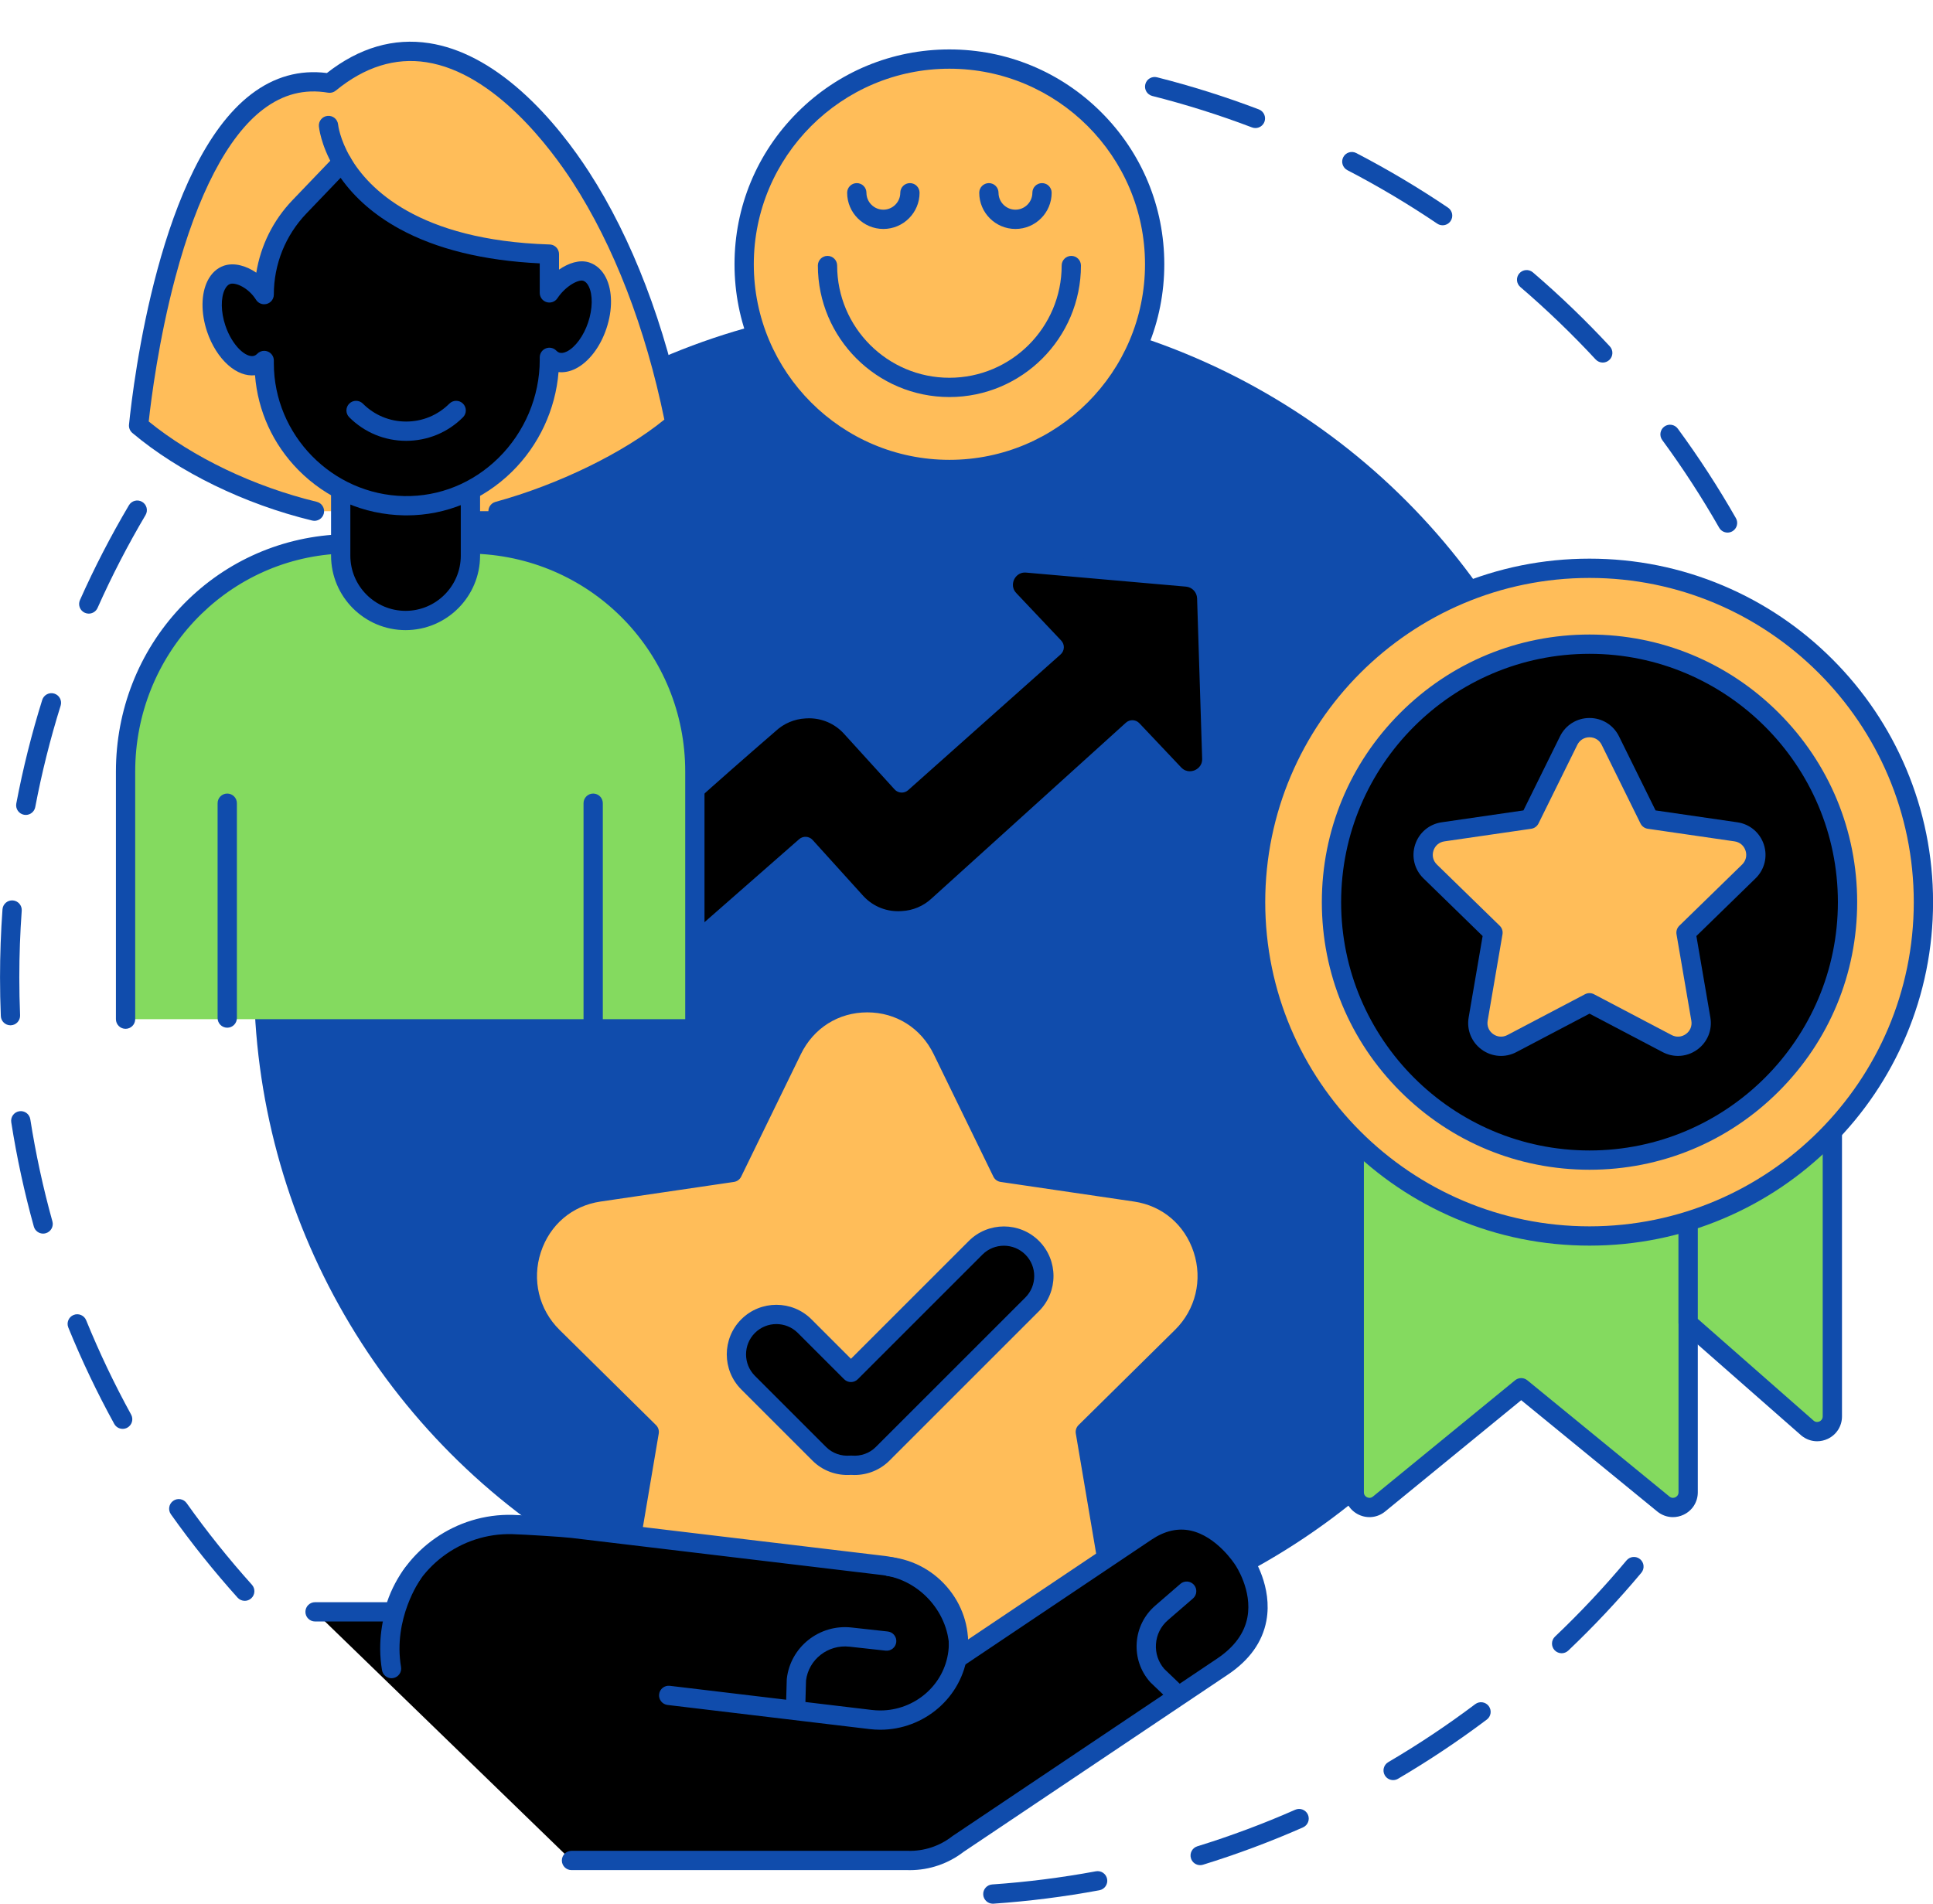 <?xml version="1.0" encoding="UTF-8" standalone="no"?><svg xmlns="http://www.w3.org/2000/svg" xmlns:xlink="http://www.w3.org/1999/xlink" fill="#000000" height="2097.7" preserveAspectRatio="xMidYMid meet" version="1" viewBox="935.2 928.2 2129.5 2097.7" width="2129.5" zoomAndPan="magnify"><g><g><g id="change1_15"><path d="M1204.835,2692.128c-2.909,0-5.808-1.189-7.905-3.524c-26.127-29.089-50.837-59.987-73.446-91.836 c-3.396-4.784-2.27-11.414,2.513-14.81c4.782-3.395,11.413-2.271,14.809,2.512c22.141,31.19,46.341,61.45,71.928,89.938 c3.92,4.364,3.559,11.079-0.805,15C1209.901,2691.231,1207.363,2692.128,1204.835,2692.128z M1070.351,2502.64 c-3.75,0-7.385-1.99-9.318-5.509c-18.832-34.278-35.849-69.993-50.58-106.153c-2.213-5.432,0.397-11.63,5.83-13.843 c5.431-2.214,11.63,0.397,13.843,5.83c14.422,35.405,31.085,70.374,49.525,103.938c2.824,5.141,0.946,11.599-4.196,14.423 C1073.834,2502.217,1072.08,2502.64,1070.351,2502.64z M982.699,2287.486c-4.652,0-8.922-3.08-10.229-7.781 c-10.448-37.607-18.815-76.266-24.867-114.902c-0.908-5.796,3.055-11.229,8.849-12.138c5.799-0.907,11.23,3.055,12.138,8.85 c5.925,37.831,14.117,75.682,24.348,112.502c1.57,5.651-1.739,11.506-7.391,13.077 C984.598,2287.361,983.641,2287.486,982.699,2287.486z M946.706,2057.96c-5.666,0-10.371-4.475-10.605-10.188 c-0.576-14.091-0.868-28.402-0.868-42.535c0-24.989,0.912-50.24,2.711-75.047c0.424-5.85,5.51-10.251,11.362-9.826 c5.851,0.424,10.25,5.511,9.826,11.362c-1.762,24.299-2.656,49.032-2.656,73.511c0,13.845,0.286,27.864,0.85,41.667 c0.24,5.86-4.317,10.807-10.178,11.047C947,2057.957,946.852,2057.96,946.706,2057.96z M963.61,1826.155 c-0.657,0-1.321-0.061-1.99-0.188c-5.764-1.093-9.55-6.65-8.457-12.414c7.284-38.428,16.893-76.821,28.557-114.109 c1.752-5.597,7.708-8.717,13.308-6.966c5.598,1.751,8.717,7.709,6.966,13.307c-11.421,36.509-20.827,74.098-27.961,111.724 C973.067,1822.604,968.612,1826.155,963.61,1826.155z M1032.977,1604.35c-1.444,0-2.91-0.296-4.316-0.922 c-5.359-2.386-7.768-8.665-5.381-14.023c15.89-35.676,34.05-70.834,53.973-104.497c2.988-5.049,9.503-6.718,14.55-3.731 c5.048,2.988,6.719,9.502,3.731,14.55c-19.509,32.963-37.29,67.388-52.85,102.321 C1040.923,1602.001,1037.043,1604.35,1032.977,1604.35z" fill="#104cac"/></g><g id="change1_16"><path d="M2028.962,3025.854c-5.533,0-10.199-4.288-10.585-9.892c-0.404-5.852,4.014-10.922,9.865-11.326 c38.256-2.638,76.692-7.514,114.238-14.492c5.765-1.065,11.311,2.735,12.384,8.502c1.071,5.768-2.734,11.312-8.502,12.384 c-38.344,7.125-77.593,12.105-116.658,14.798C2029.456,3025.845,2029.208,3025.854,2028.962,3025.854z M2257.377,2983.378 c-4.537,0-8.737-2.929-10.146-7.49c-1.731-5.605,1.41-11.552,7.015-13.282c36.537-11.281,72.821-24.832,107.844-40.276 c5.366-2.367,11.637,0.066,14.004,5.432c2.366,5.368-0.065,11.638-5.432,14.004c-35.771,15.773-72.83,29.615-110.148,41.137 C2259.471,2983.225,2258.415,2983.378,2257.377,2983.378z M2469.969,2889.655c-3.646,0-7.193-1.877-9.171-5.248 c-2.969-5.06-1.274-11.567,3.784-14.537c32.974-19.35,65.207-40.846,95.802-63.887c4.687-3.53,11.345-2.591,14.874,2.094 c3.529,4.686,2.592,11.345-2.094,14.874c-31.243,23.529-64.157,45.479-97.83,65.239 C2473.646,2889.184,2471.795,2889.655,2469.969,2889.655z M2655.582,2749.875c-2.809,0-5.614-1.108-7.701-3.305 c-4.042-4.253-3.869-10.975,0.383-15.016c27.747-26.368,54.266-54.621,78.818-83.976c3.764-4.5,10.461-5.096,14.962-1.333 c4.5,3.764,5.096,10.462,1.333,14.962c-25.07,29.973-52.146,58.822-80.479,85.745 C2660.842,2748.906,2658.209,2749.875,2655.582,2749.875z" fill="#104cac"/></g><g id="change1_17"><path d="M2838.369,1515.044c-3.691,0-7.277-1.926-9.236-5.362c-18.944-33.216-40.039-65.715-62.703-96.592 c-3.471-4.729-2.45-11.376,2.278-14.847c4.729-3.471,11.377-2.45,14.848,2.278c23.143,31.531,44.686,64.718,64.031,98.639 c2.906,5.095,1.131,11.582-3.965,14.488C2841.961,1514.594,2840.153,1515.044,2838.369,1515.044z M2700.882,1327.7 c-2.853,0-5.699-1.143-7.792-3.4c-26.026-28.071-53.951-54.935-82.998-79.845c-4.453-3.819-4.967-10.524-1.149-14.976 c3.82-4.454,10.524-4.967,14.976-1.149c29.659,25.435,58.173,52.865,84.748,81.528c3.988,4.301,3.734,11.022-0.568,15.01 C2706.057,1326.763,2703.465,1327.7,2700.882,1327.7z M2524.456,1176.429c-2.047,0-4.114-0.59-5.938-1.823 c-31.739-21.449-65.036-41.265-98.97-58.898c-5.205-2.704-7.232-9.117-4.528-14.323c2.705-5.206,9.118-7.231,14.323-4.527 c34.653,18.007,68.659,38.243,101.07,60.148c4.861,3.284,6.137,9.887,2.853,14.748 C2531.212,1174.791,2527.864,1176.429,2524.456,1176.429z M2318.233,1069.294c-1.256,0-2.532-0.224-3.774-0.697 c-35.776-13.612-72.729-25.27-109.833-34.651c-5.686-1.437-9.131-7.214-7.693-12.901c1.438-5.687,7.211-9.135,12.901-7.694 c37.897,9.582,75.64,21.49,112.179,35.392c5.483,2.085,8.236,8.222,6.151,13.704 C2326.548,1066.685,2322.514,1069.294,2318.233,1069.294z" fill="#104cac"/></g><g id="change2_1"><circle cx="1958.28" cy="2005.237" fill="#104cac" r="743.338"/></g></g><g><g><g><g id="change3_3"><path d="M2794.973,2273.388v299.131c0,14.106-16.391,21.873-27.309,12.942l-156.62-128.143 l-156.62,128.143c-10.917,8.933-27.31,1.165-27.31-12.942v-389.217L2794.973,2273.388z" fill="#84da5f"/></g><g id="change1_27"><path d="M2778.193,2599.9c-6.159,0-12.235-2.113-17.254-6.219l-149.894-122.641l-149.895,122.641 c-8.258,6.756-19.379,8.116-29.023,3.547c-9.643-4.57-15.634-14.038-15.634-24.708v-389.217c0-3.262,1.499-6.343,4.065-8.355 c2.565-2.014,5.915-2.735,9.083-1.96l367.858,90.086c4.753,1.164,8.095,5.424,8.095,10.317v299.131 c0,10.671-5.991,20.139-15.634,24.708C2786.179,2599.02,2782.168,2599.9,2778.193,2599.9z M2611.044,2446.695 c2.384,0,4.77,0.8,6.726,2.401l156.62,128.144c2.695,2.206,5.427,1.288,6.475,0.791c1.049-0.497,3.488-2.029,3.488-5.512 v-290.797l-346.615-84.884v375.681c0,3.483,2.439,5.015,3.488,5.512c1.048,0.497,3.778,1.415,6.475-0.791l156.62-128.144 C2606.274,2447.495,2608.66,2446.695,2611.044,2446.695z" fill="#104cac"/></g></g><g><g id="change3_5"><path d="M2953.82,2174.73v314.184c0,14.106-16.392,21.873-27.309,12.942l-131.539-115.569v-184.145 L2953.82,2174.73z" fill="#84da5f"/></g><g id="change1_10"><path d="M2937.041,2516.297c-6.159,0-12.235-2.113-17.254-6.219c-0.097-0.08-0.191-0.16-0.285-0.242 l-131.538-115.57c-2.295-2.016-3.612-4.924-3.612-7.979v-184.144c0-5.169,3.722-9.587,8.815-10.467l158.848-27.412 c3.089-0.535,6.253,0.324,8.649,2.342c2.396,2.018,3.779,4.991,3.779,8.124v314.184c0,10.671-5.991,20.139-15.634,24.708 C2945.026,2515.416,2941.015,2516.297,2937.041,2516.297z M2933.35,2493.727c2.66,2.089,5.327,1.19,6.36,0.7 c1.049-0.497,3.488-2.029,3.488-5.512v-301.573l-137.604,23.747v170.391L2933.35,2493.727z" fill="#104cac"/></g></g></g><g><g id="change4_5"><circle cx="2686.287" cy="1922.251" fill="#ffbd59" r="367.858"/></g><g id="change1_8"><path d="M2686.287,2300.73c-51.09,0-100.657-10.008-147.324-29.746 c-45.07-19.064-85.545-46.351-120.301-81.106c-34.756-34.756-62.044-75.231-81.106-120.301 c-19.739-46.668-29.748-96.235-29.748-147.324s10.009-100.656,29.748-147.324c19.064-45.071,46.351-85.545,81.106-120.3 c34.756-34.755,75.231-62.044,120.301-81.108c46.668-19.739,96.234-29.746,147.324-29.746c51.09,0,100.657,10.008,147.324,29.746 c45.07,19.064,85.545,46.352,120.301,81.108c34.756,34.756,62.044,75.23,81.106,120.3 c19.739,46.667,29.748,96.235,29.748,147.324s-10.009,100.657-29.748,147.324c-19.064,45.07-46.351,85.545-81.106,120.301 c-34.756,34.756-75.231,62.044-120.301,81.106C2786.945,2290.721,2737.377,2300.73,2686.287,2300.73z M2686.287,1565.015 c-196.98,0-357.236,160.256-357.236,357.236s160.256,357.236,357.236,357.236c196.981,0,357.236-160.256,357.236-357.236 S2883.268,1565.015,2686.287,1565.015z" fill="#104cac"/></g></g><g><g id="change5_5"><circle cx="2686.287" cy="1922.251" fill="#000000" r="284.254"/></g><g id="change1_13"><path d="M2686.287,2217.126c-78.764,0-152.813-30.672-208.508-86.367 c-55.695-55.694-86.368-129.744-86.368-208.509s30.672-152.814,86.368-208.508c55.694-55.694,129.744-86.367,208.508-86.367 c78.764,0,152.814,30.672,208.508,86.367c55.695,55.694,86.368,129.744,86.368,208.508s-30.672,152.814-86.368,208.509 C2839.102,2186.454,2765.052,2217.126,2686.287,2217.126z M2686.287,1648.619c-150.881,0-273.632,122.751-273.632,273.632 c0,150.881,122.75,273.633,273.632,273.633c150.881,0,273.632-122.751,273.632-273.633 C2959.92,1771.37,2837.17,1648.619,2686.287,1648.619z" fill="#104cac"/></g></g><g><g id="change4_1"><path d="M2709.235,1744.226l42.768,86.658l95.633,13.896c20.989,3.05,29.369,28.843,14.182,43.647 l-69.2,67.454l16.336,95.246c3.585,20.904-18.356,36.845-37.129,26.976l-85.537-44.97l-85.536,44.97 c-18.773,9.869-40.713-6.072-37.128-26.976l16.336-95.246l-69.2-67.454c-15.188-14.804-6.807-40.597,14.182-43.647l95.633-13.896 l42.768-86.658C2672.728,1725.207,2699.848,1725.207,2709.235,1744.226z" fill="#ffbd59"/></g><g id="change1_3"><path d="M2783.767,2091.702c-5.755,0-11.539-1.388-16.885-4.198l-80.594-42.37l-80.593,42.37 c-12.291,6.463-26.901,5.406-38.135-2.755c-11.233-8.161-16.753-21.732-14.405-35.416l15.393-89.743l-65.201-63.556 c-9.943-9.691-13.455-23.914-9.164-37.119c4.291-13.205,15.492-22.648,29.232-24.645l90.107-13.094l40.296-81.651 c6.145-12.45,18.586-20.184,32.471-20.184s26.327,7.734,32.471,20.184l40.297,81.651l90.107,13.094 c13.74,1.997,24.941,11.44,29.231,24.644s0.779,27.428-9.164,37.119l-65.2,63.556l15.392,89.743 c2.348,13.684-3.172,27.254-14.405,35.415C2798.67,2089.358,2791.242,2091.701,2783.767,2091.702z M2686.287,1740.583 c-5.827,0-10.844,3.12-13.422,8.344l-42.767,86.658c-1.548,3.134-4.539,5.307-7.997,5.81l-95.633,13.896 c-5.766,0.838-10.283,4.646-12.083,10.187c-1.8,5.541-0.385,11.277,3.787,15.343l69.2,67.454 c2.504,2.441,3.646,5.956,3.055,9.402l-16.336,95.246c-0.985,5.742,1.241,11.215,5.954,14.639 c4.715,3.425,10.607,3.85,15.763,1.139l85.536-44.969c3.094-1.627,6.791-1.626,9.886,0l85.537,44.97 c5.156,2.712,11.048,2.285,15.761-1.139c4.714-3.425,6.939-8.897,5.954-14.639l-16.335-95.246 c-0.591-3.446,0.551-6.962,3.054-9.401l69.199-67.454c4.174-4.067,5.589-9.802,3.788-15.344 c-1.799-5.541-6.316-9.348-12.083-10.187l-95.633-13.896c-3.459-0.503-6.449-2.676-7.997-5.81l-42.768-86.658 C2697.132,1743.703,2692.114,1740.583,2686.287,1740.583z" fill="#104cac"/></g></g></g><g><g><g id="change4_2"><path d="M1807.9,2085.168l-65.72,134.872l-146.957,21.621c-75.687,11.146-105.903,105.335-51.137,159.395 l106.339,104.976l-25.105,148.231c-12.933,76.34,66.191,134.554,133.88,98.514l131.429,51.01h140.178 c67.685,36.04,138.078-73.184,125.145-149.523l-25.105-148.23l106.339-104.976c54.765-54.059,24.538-148.248-51.14-159.395 l-146.942-21.622l-65.735-134.871C1939.539,2015.725,1841.745,2015.725,1807.9,2085.168z" fill="#ffbd59"/></g><g id="change1_14"><path d="M2058.2,2821.474c-10.177,0.001-20.252-2.346-29.94-7.066h-137.632 c-1.314,0-2.618-0.244-3.843-0.72l-127.033-49.303c-16.547,7.848-34.537,11.149-52.327,9.561 c-18.174-1.623-35.764-8.237-50.87-19.128c-32.455-23.4-48.437-62.611-41.709-102.328l24.182-142.781l-102.405-101.093 c-28.39-28.024-38.278-69.098-25.807-107.196c12.317-37.628,44.067-64.552,82.859-70.265l141.411-20.806l63.264-129.831 c0,0,0,0,0-0.001c17.451-35.806,52.815-58.05,92.287-58.05c0.005,0,0.005,0,0.01,0c39.47,0.004,74.825,22.248,92.267,58.052 l63.279,129.83l141.396,20.806c38.792,5.713,70.542,32.639,82.86,70.271c12.471,38.097,2.583,79.17-25.804,107.191 l-102.405,101.093l24.182,142.781c8.992,53.077-18.871,121.624-62.111,152.798 C2089.394,2816.042,2073.681,2821.473,2058.2,2821.474z M1892.617,2793.164h138.19c1.741,0,3.455,0.428,4.992,1.247 c22.472,11.965,42.908,3.151,56.09-6.355c36.691-26.452,61.231-86.91,53.59-132.02l-25.105-148.23 c-0.579-3.416,0.544-6.899,3.01-9.333l106.339-104.976c22.617-22.326,30.487-55.073,20.539-85.465 c-9.944-30.379-34.528-51.262-65.764-55.863l-146.942-21.621c-3.47-0.51-6.465-2.702-8.002-5.855l-65.735-134.871 c-14.066-28.873-41.42-46.111-73.173-46.114c-0.002,0-0.006,0-0.008,0c-31.756,0-59.116,17.24-73.191,46.113l-65.721,134.871 c-1.537,3.154-4.532,5.345-8.002,5.856l-146.956,21.621c-31.235,4.601-55.82,25.481-65.763,55.857 c-9.949,30.392-2.078,63.143,20.542,85.47l106.339,104.977c2.465,2.434,3.588,5.917,3.01,9.333l-25.105,148.231 c-5.366,31.674,7.351,62.922,33.188,81.55c25.574,18.438,57.435,20.613,85.229,5.816c2.728-1.453,5.953-1.646,8.835-0.527 L1892.617,2793.164z M1742.179,2220.038h0.01H1742.179z" fill="#104cac"/></g></g><g><g id="change5_6"><path d="M2072.306,2303.094L2072.306,2303.094c-17.207-17.206-45.087-17.206-62.293,0l-137.353,137.355 l-51.019-51.01c-17.207-17.207-45.085-17.207-62.292,0c-17.198,17.19-17.198,45.077,0,62.284l78.431,78.423 c9.555,9.554,22.397,13.61,34.881,12.542c12.483,1.068,25.325-2.987,34.88-12.542l164.766-164.758 C2089.504,2348.18,2089.504,2320.301,2072.306,2303.094z" fill="#000000"/></g><g id="change1_5"><path d="M1876.55,2553.474c-1.292,0-2.589-0.044-3.891-0.135c-15.89,1.104-31.292-4.585-42.392-15.685 l-78.43-78.423c-21.313-21.324-21.312-56.003,0.001-77.307c21.313-21.314,55.997-21.314,77.312,0.002l43.508,43.501 l129.843-129.844c21.317-21.313,55.998-21.315,77.314,0c0.001,0.001,0.002,0.002,0.003,0.002 c21.302,21.314,21.302,55.995,0,77.31l-164.769,164.76C1904.86,2547.845,1891.039,2553.474,1876.55,2553.474z M1790.495,2387.173 c-8.56,0-17.12,3.258-23.636,9.774c-13.031,13.025-13.03,34.227,0.002,47.265l78.429,78.421 c6.87,6.87,16.515,10.324,26.465,9.469c0.602-0.051,1.209-0.051,1.811,0c9.951,0.851,19.594-2.6,26.464-9.469l164.767-164.758 c13.023-13.031,13.023-34.239-0.002-47.273c-13.033-13.031-34.24-13.03-47.272,0.001l-137.353,137.354 c-4.147,4.147-10.872,4.148-15.02,0l-51.019-51.01C1807.614,2390.432,1799.054,2387.173,1790.495,2387.173z" fill="#104cac"/></g></g><g><g><g id="change5_1"><path d="M1282.271,2704.252h86.339v3.148c14.263-58.264,68.399-101.121,131.25-99.375l0,0 c12.455,0.346,55.553,2.968,65.912,4.207l342.642,40.945c47.04,5.621,84.438,48.564,83.109,95.429l0,0 c-0.269,2.202-0.698,4.346-1.132,6.486l60.411-40.527l147.157-98.721c61.886-41.516,106.91,30.829,106.91,30.829 s48.779,69.826-22.864,117.888l-291.37,195.467c-15.231,11.87-34.544,18.764-55.322,18.187H1564.79L1282.271,2704.252z" fill="#000000"/></g><g id="change1_1"><path d="M1937.675,2988.87c-0.836,0-1.673-0.011-2.509-0.032h-370.377 c-5.866,0-10.621-4.755-10.621-10.622s4.755-10.622,10.621-10.622h370.523c0.099,0,0.197,0.002,0.295,0.005 c17.45,0.48,34.678-5.179,48.498-15.949c0.198-0.154,0.403-0.302,0.612-0.443l291.37-195.466 c18.772-12.593,29.975-27.848,33.301-45.343c5.67-29.828-13.054-57.39-13.243-57.665c-0.097-0.138-0.205-0.303-0.294-0.446 c-0.185-0.295-20.005-31.385-49.217-37.598c-14.047-2.986-28.435,0.369-42.758,9.977l-207.568,139.248 c-3.576,2.4-8.248,2.401-11.826,0.005c-3.579-2.396-5.357-6.716-4.501-10.936c0.348-1.715,0.706-3.484,0.939-5.19 c0.898-41.437-32.087-79.088-73.764-84.068l-342.642-40.946c-9.715-1.161-52.023-3.777-64.948-4.137 c-56.559-1.575-107.306,36.82-120.639,91.284c-1.277,5.22-6.255,8.664-11.588,8.02c-2.462-0.297-4.641-1.421-6.276-3.072h-78.79 c-5.866,0-10.621-4.755-10.621-10.622c0-5.866,4.755-10.622,10.621-10.622h79.284c19.558-58.09,76.056-97.962,138.599-96.223 c12.383,0.344,55.829,2.958,66.878,4.278l342.642,40.946c47.72,5.703,86.35,45.657,91.836,92.211l190.531-127.818 c19.323-12.963,39.228-17.362,59.157-13.083c36.953,7.939,60.298,43.362,62.542,46.889c2.286,3.357,23.563,35.893,16.559,73.314 c-4.378,23.38-18.634,43.31-42.378,59.238l-291.067,195.262C1979.909,2981.741,1959.003,2988.87,1937.675,2988.87z" fill="#104cac"/></g></g><g id="change1_18"><path d="M1904.943,2834.159c-3.888,0-7.811-0.23-11.766-0.703l-222.58-26.598 c-5.825-0.696-9.982-5.981-9.286-11.805c0.696-5.826,5.976-9.983,11.806-9.286l222.58,26.598c3.101,0.37,6.188,0.551,9.236,0.551 c37.746,0.003,70.451-27.678,75.044-65.308c2.357-19.312-3.068-38.519-15.277-54.083c-12.569-16.022-30.665-26.18-50.952-28.605 c-5.825-0.696-9.982-5.982-9.286-11.806c0.696-5.825,5.982-9.985,11.806-9.286c25.932,3.099,49.069,16.092,65.146,36.587 c15.717,20.036,22.696,44.813,19.65,69.768C1995.159,2798.555,1953.257,2834.157,1904.943,2834.159z" fill="#104cac"/></g><g id="change1_19"><path d="M1366.51,2777.406c-5.091,0.001-9.588-3.671-10.461-8.858 c-10.536-62.55,23.66-110.44,25.122-112.449c3.452-4.744,10.093-5.791,14.838-2.341c4.738,3.447,5.789,10.079,2.353,14.821 c-0.438,0.611-30.357,43.049-21.364,96.439c0.974,5.785-2.925,11.264-8.71,12.238 C1367.691,2777.358,1367.096,2777.406,1366.51,2777.406z" fill="#104cac"/></g><g id="change1_20"><path d="M1811.629,2822.505c-0.102,0-0.204-0.002-0.307-0.005c-5.863-0.167-10.482-5.055-10.316-10.918 l0.928-32.71c0.008-0.296,0.029-0.591,0.062-0.886c3.941-35.031,35.896-60.365,71.245-56.468l39.938,4.4 c5.832,0.642,10.037,5.89,9.395,11.721c-0.642,5.831-5.894,10.036-11.72,9.394l-39.939-4.4 c-23.582-2.594-44.919,14.108-47.76,37.311l-0.915,32.242C1822.077,2817.945,1817.355,2822.505,1811.629,2822.505z" fill="#104cac"/></g><g id="change1_21"><path d="M2231.926,2805.999c-2.642,0-5.286-0.979-7.345-2.95l-21.794-20.87 c-0.212-0.203-0.416-0.416-0.609-0.634c-10.544-11.921-15.768-27.249-14.71-43.16c1.061-15.938,8.289-30.469,20.353-40.916 l27.731-24.017c4.436-3.839,11.143-3.358,14.983,1.075c3.84,4.435,3.359,11.143-1.075,14.983l-27.732,24.017 c-7.742,6.705-12.382,16.034-13.063,26.268c-0.669,10.07,2.578,19.771,9.152,27.365l21.457,20.546 c4.236,4.057,4.381,10.781,0.325,15.018C2237.512,2804.901,2234.721,2805.999,2231.926,2805.999z" fill="#104cac"/></g></g></g><g><g><g id="change5_2"><path d="M2242.685,1564.017l-176.04-15.46c-22.025-1.947-34.741,24.384-19.555,40.431l49.492,52.348 l-167.954,149.585c0,0-53.872-59.313-56.28-61.897c-13.415-14.438-32.071-21.089-50.315-19.815 c-14.188,0.736-28.203,6.239-39.421,16.671c-0.986,0.923-87.287,74.884-173.903,155.66 c-24.484,22.823-25.594,61.195-2.534,85.443l3.556,3.744c22.724,23.91,60.46,25.083,84.632,2.608l128.205-112.458 c0,0,53.373,59.088,56.118,62.02c13.464,14.488,32.171,21.141,50.478,19.792c14.226-0.687,28.29-6.203,39.521-16.659 c2.596-2.396,213.989-193.625,213.989-193.625l46.023,48.68c15.187,16.06,42.166,4.817,41.479-17.27l-5.578-176.627 C2264.212,1575.037,2254.803,1565.079,2242.685,1564.017z" fill="#000000"/></g><g id="change1_11"><path d="M1653.415,2000.078c-0.745,0-1.49-0.012-2.237-0.035c-18.76-0.579-36.213-8.391-49.144-21.997 l-3.558-3.747c-13.13-13.804-20.05-31.893-19.477-50.926c0.571-19.01,8.551-36.625,22.469-49.599 c50.422-47.021,111.322-101.561,171.483-153.571c1.379-1.191,2.235-1.931,2.521-2.182c12.555-11.623,28.841-18.504,45.917-19.411 c22.226-1.528,43.632,6.924,58.742,23.187c1.906,2.046,34.535,37.957,49.289,54.199l151.928-135.312l-41.974-44.397 c-9.981-10.547-12.344-25.815-6.016-38.893c6.323-13.072,19.745-20.695,34.225-19.415l176.032,15.459 c17.458,1.53,31.043,15.896,31.601,33.417l5.579,176.63c0.451,14.521-7.922,27.505-21.332,33.085 c-13.404,5.578-28.51,2.364-38.481-8.182l-38.885-41.131c-38.009,34.384-203.551,184.14-206.207,186.583 c-12.542,11.678-28.915,18.595-46.08,19.455c-22.268,1.597-43.729-6.84-58.901-23.164c-2.171-2.32-34.564-38.162-49.202-54.364 l-120.224,105.456C1688.295,1993.431,1671.306,2000.077,1653.415,2000.078z M1826.483,1719.678c-1.233,0-2.469,0.042-3.71,0.13 c-0.063,0.004-0.126,0.008-0.19,0.012c-12.192,0.632-23.818,5.549-32.738,13.842c-0.217,0.202-0.302,0.277-3.003,2.612 c-59.965,51.841-120.656,106.191-170.889,153.037c-9.74,9.079-15.322,21.403-15.722,34.7 c-0.401,13.322,4.444,25.984,13.641,35.654l3.561,3.75c18.624,19.596,49.892,20.56,69.697,2.143 c0.076-0.07,0.152-0.138,0.229-0.206l128.206-112.457c4.363-3.83,10.995-3.444,14.886,0.865 c18.439,20.413,53.869,59.616,55.99,61.881c10.816,11.637,26.103,17.633,41.943,16.458c0.089-0.007,0.179-0.012,0.268-0.016 c12.206-0.589,23.853-5.498,32.795-13.824c2.638-2.435,205.468-185.917,214.101-193.727c4.283-3.874,10.875-3.615,14.843,0.58 l46.023,48.68c5.892,6.231,12.885,3.997,14.886,3.164c2.005-0.834,8.527-4.223,8.26-12.807l-5.579-176.622 c-0.216-6.778-5.47-12.336-12.223-12.928c-0.001,0-0.002,0-0.002,0l-176.041-15.46c-8.558-0.747-12.294,5.554-13.239,7.506 c-0.945,1.953-3.571,8.813,2.327,15.045l49.495,52.352c1.973,2.087,3.017,4.883,2.893,7.752 c-0.123,2.869-1.403,5.566-3.547,7.476l-167.954,149.585c-4.351,3.874-11.01,3.523-14.927-0.79 c-18.617-20.498-54.319-59.791-56.187-61.796C1854.672,1725.607,1840.956,1719.678,1826.483,1719.678z" fill="#104cac"/></g></g><g><g><g id="change4_3"><circle cx="1981.116" cy="1219.397" fill="#ffbd59" r="226.11"/></g><g id="change1_22"><path d="M1981.116,1456.129c-63.233,0-122.682-24.624-167.394-69.337 c-44.712-44.713-69.337-104.161-69.337-167.394c0-63.232,24.624-122.682,69.337-167.395s104.161-69.337,167.394-69.337 c63.233,0,122.682,24.624,167.394,69.337c44.713,44.713,69.338,104.161,69.338,167.395s-24.625,122.682-69.338,167.394 C2103.797,1431.504,2044.35,1456.129,1981.116,1456.129z M1981.116,1003.909c-118.821,0-215.489,96.668-215.489,215.489 s96.668,215.489,215.489,215.489s215.488-96.668,215.488-215.489S2099.937,1003.909,1981.116,1003.909z" fill="#104cac"/></g></g><g id="change1_7"><path d="M1981.116,1365.699c-79.906,0-144.913-65.008-144.913-144.913 c0-5.866,4.755-10.621,10.621-10.621s10.621,4.755,10.621,10.621c0,68.192,55.478,123.67,123.671,123.67 c68.192,0,123.67-55.478,123.67-123.67c0-5.866,4.755-10.621,10.622-10.621s10.622,4.755,10.622,10.621 C2126.03,1300.692,2061.021,1365.699,1981.116,1365.699z" fill="#104cac"/></g><g fill="#104cac" id="change1_12"><path d="M2053.874,1180.486c-21.995,0-39.89-17.895-39.89-39.89c0-5.866,4.755-10.621,10.622-10.621 c5.866,0,10.622,4.755,10.622,10.621c0,10.282,8.365,18.647,18.646,18.647c10.281,0,18.646-8.365,18.646-18.647 c0-5.866,4.755-10.621,10.622-10.621c5.867,0,10.622,4.755,10.622,10.621 C2093.762,1162.592,2075.868,1180.486,2053.874,1180.486z"/><path d="M1908.359,1180.486c-21.994,0-39.889-17.895-39.889-39.89c0-5.866,4.755-10.621,10.621-10.621 s10.621,4.755,10.621,10.621c0,10.282,8.365,18.647,18.646,18.647c10.282,0,18.647-8.365,18.647-18.647 c0-5.866,4.755-10.621,10.621-10.621s10.621,4.755,10.621,10.621C1948.248,1162.592,1930.354,1180.486,1908.359,1180.486z"/></g></g><g><g><g id="change4_4"><path d="M1483.861,1491.467c65.72-18.003,144.63-53.74,194.89-96.839 c-18.739-94.296-51.665-191.002-103.866-271.645c-56.819-87.67-164.834-194.817-276.531-103.13 c-163.228-27.372-205.323,326.59-210.477,377.319c53.071,44.639,124.217,77.431,193.751,94.296L1483.861,1491.467 L1483.861,1491.467z" fill="#ffbd59"/></g><g id="change1_23"><path d="M1483.855,1502.091c-4.667,0-8.945-3.099-10.237-7.818c-1.55-5.657,1.78-11.5,7.437-13.05 c69.25-18.97,141.409-54.235,186.034-90.685c-20.764-101.169-55.671-191.57-101.12-261.784 c-23.172-35.755-85.262-120.201-161.08-131.986c-34.406-5.348-67.982,5.181-99.795,31.295c-2.372,1.947-5.471,2.775-8.495,2.265 c-26.169-4.386-49.624,1.668-71.706,18.514c-38.823,29.619-72.226,93.671-96.597,185.234 c-18.199,68.373-26.49,133.274-29.255,158.542c48.702,39.587,115.799,71.72,185.094,88.526 c5.701,1.383,9.201,7.125,7.818,12.826c-1.383,5.701-7.126,9.202-12.825,7.818c-74.449-18.057-146.649-53.227-198.085-96.49 c-2.689-2.261-4.085-5.707-3.73-9.202c4.806-47.316,33.89-287.24,134.697-364.146c25.291-19.294,53.297-27.115,83.313-23.283 c35.62-27.933,73.557-38.997,112.831-32.892c33.689,5.238,67.821,23.068,101.447,52.995 c32.982,29.355,58.555,64.294,74.2,88.434c47.818,73.873,84.253,169.087,105.371,275.352c0.748,3.763-0.592,7.636-3.504,10.133 c-56.231,48.219-139.666,82.768-198.997,99.021C1485.728,1501.968,1484.784,1502.091,1483.855,1502.091z" fill="#104cac"/></g></g><g id="change1_24"><path d="M1312.081,1117.667c-3.657,0-7.215-1.89-9.188-5.277c-14.482-24.867-16.307-44.191-16.378-45.002 c-0.509-5.844,3.816-10.994,9.66-11.503c5.818-0.506,10.962,3.789,11.498,9.605c0.032,0.312,1.724,15.858,13.577,36.209 c2.952,5.069,1.236,11.571-3.833,14.524C1315.735,1117.201,1313.896,1117.667,1312.081,1117.667z" fill="#104cac"/></g><g><g id="change3_4"><path d="M1073.526,2051.218v-272.853c0-134.17,102.467-243.923,234.921-250.673h2.084h142.918 l6.536,0.062c133.833,5.294,240.713,115.477,240.713,250.612v272.853L1073.526,2051.218L1073.526,2051.218z" fill="#84da5f"/></g><g id="change1_9"><path d="M1700.697,2061.839c-5.866,0-10.621-4.755-10.621-10.621v-272.853 c0-129.411-101.177-234.797-230.356-239.993l-6.325-0.06h-144.674c-125.957,6.553-224.575,111.947-224.575,240.052v272.853 c0,5.866-4.755,10.621-10.621,10.621s-10.621-4.755-10.621-10.621v-272.853c0-67.643,25.094-131.703,70.657-180.378 c45.651-48.768,107.568-77.501,174.344-80.903c0.18-0.01,0.36-0.014,0.541-0.014h145.002c0.033,0,0.067,0,0.1,0l6.536,0.061 c0.107,0.001,0.213,0.003,0.321,0.008c67.601,2.674,130.736,31.035,177.774,79.859c47.165,48.957,73.141,113.367,73.141,181.366 v272.853C1711.318,2057.084,1706.564,2061.839,1700.697,2061.839z" fill="#104cac"/></g></g><g><g id="change3_2"><path d="M1185.548,2049.992v-236.756V2049.992z" fill="#84da5f"/></g><g id="change1_26"><path d="M1185.547,2060.615c-5.866,0-10.621-4.755-10.621-10.621v-236.756 c0-5.866,4.755-10.621,10.621-10.621c5.865,0,10.621,4.756,10.621,10.621v236.756 C1196.169,2055.859,1191.414,2060.615,1185.547,2060.615z" fill="#104cac"/></g></g><g><g id="change3_1"><path d="M1588.672,1813.237v237.98V1813.237z" fill="#84da5f"/></g><g id="change1_6"><path d="M1588.672,2061.839c-5.866,0-10.621-4.755-10.621-10.621v-237.981 c0-5.866,4.755-10.621,10.621-10.621s10.621,4.755,10.621,10.621v237.981 C1599.293,2057.084,1594.539,2061.839,1588.672,2061.839z" fill="#104cac"/></g></g><g><g id="change5_4"><path d="M1453.449,1450.08v90.362c0,39.465-31.995,71.46-71.46,71.46 c-39.466,0-71.452-31.995-71.452-71.46v-89.947L1453.449,1450.08z" fill="#000000"/></g><g id="change1_4"><path d="M1381.989,1622.523c-45.255,0-82.073-36.821-82.073-82.082v-89.947 c0-5.866,4.756-10.621,10.621-10.621c5.865,0,10.621,4.755,10.621,10.621v89.947c0,33.547,27.288,60.839,60.831,60.839 c33.547,0,60.839-27.292,60.839-60.839v-90.362c0-5.866,4.756-10.621,10.621-10.621c5.865,0,10.621,4.756,10.621,10.621v90.362 C1464.07,1585.702,1427.248,1622.523,1381.989,1622.523z" fill="#104cac"/></g></g><g><g id="change5_3"><path d="M1581.13,1227.533c-0.062,0-0.124-0.062-0.186-0.062c-11.591-3.763-30.084,7.824-40.516,23.481 v-42.78l-0.021,0.025c-145.879-4.503-204.904-60.916-228.336-101.152l-46.942,49c-24.955,26.049-38.885,60.729-38.885,96.799 v-0.015c-10.244-16.227-28.649-25.668-40.62-21.904c-0.062,0-0.124,0.062-0.186,0.062 c-15.795,5.246-21.224,31.838-12.032,59.294c9.255,27.396,29.495,45.289,45.351,39.984c2.839-0.988,5.389-2.655,7.487-4.876 v0.016v2.961c0,85.743,68.713,155.455,154.072,157.063c88.046,1.662,160.112-72.541,160.112-160.604v-2.874 c2.094,2.21,4.616,3.872,7.445,4.856c15.857,5.308,36.218-12.586,45.35-40.044 C1602.417,1259.37,1596.987,1232.777,1581.13,1227.533z" fill="#000000"/></g><g id="change1_2"><path d="M1383.234,1496.08c-1.04,0-2.077-0.01-3.119-0.03c-44.117-0.831-85.463-18.644-116.422-50.157 c-27.873-28.372-44.486-64.979-47.554-104.229c-9.736,1.091-20.028-2.75-29.561-11.162 c-9.919-8.753-18.171-21.828-23.235-36.819c-6.911-20.643-6.707-41.602,0.536-56.093c4.132-8.266,10.352-14.005,17.999-16.61 c0.312-0.116,0.628-0.218,0.946-0.304c10.542-3.137,23.451,0.198,34.725,8.007c4.822-29.935,18.576-57.717,39.909-79.984 l46.942-49c2.307-2.409,5.616-3.596,8.923-3.199c3.311,0.393,6.246,2.32,7.925,5.202 c19.714,33.853,74.369,91.287,219.024,95.867c1.28-0.027,2.563,0.192,3.806,0.648c4.181,1.535,6.971,5.504,6.971,9.957v17.126 c10.58-7.312,22.552-11.17,32.765-8.057c0.292,0.081,0.583,0.175,0.869,0.282c7.677,2.607,13.92,8.357,18.063,16.64 c7.245,14.483,7.449,35.411,0.546,55.982c-6.817,20.498-19.54,37.071-34.025,44.309c-6.29,3.143-12.67,4.406-18.753,3.743 c-3.285,41.187-21.616,80.638-51.422,109.886C1467.481,1479.107,1426.443,1496.078,1383.234,1496.08z M1226.246,1314.768 c1.318,0,2.648,0.245,3.922,0.752c4.043,1.608,6.698,5.519,6.698,9.869v2.977c0,79.257,64.442,144.951,143.65,146.445 c38.596,0.72,75.43-14.148,103.699-41.889c28.974-28.432,45.592-67.832,45.592-108.095v-2.874c0-4.349,2.65-8.258,6.69-9.867 c4.042-1.611,8.653-0.594,11.643,2.563c0.928,0.98,1.992,1.689,3.162,2.107c2.354,0.766,5.205,0.326,8.473-1.305 c9.264-4.63,18.439-17.205,23.372-32.038c5-14.901,5.233-30.492,0.604-39.747c-1.576-3.151-3.51-5.161-5.752-5.979 c-0.158-0.048-0.316-0.101-0.472-0.157c-5.265-1.5-19.287,5.845-28.257,19.311c-2.596,3.895-7.434,5.631-11.916,4.277 c-4.48-1.356-7.545-5.486-7.545-10.167v-32.546c-62.027-3.019-113.996-15.812-154.592-38.072 c-27.285-14.962-49.025-33.833-64.793-56.215l-37.624,39.273c-23.172,24.188-35.934,55.956-35.934,89.451 c0,5.866-4.756,10.621-10.621,10.621c-3.925,0-7.351-2.128-9.19-5.293c-8.418-13.073-22.074-18.849-28.063-17.167 c-0.135,0.047-0.269,0.092-0.405,0.134c-2.219,0.813-4.137,2.815-5.705,5.95c-4.633,9.269-4.399,24.9,0.597,39.823 c7.616,22.542,23.073,36.157,31.85,33.302c1.197-0.427,2.271-1.139,3.193-2.115 C1220.568,1315.931,1223.38,1314.768,1226.246,1314.768z M1576.288,1237.002c0.005,0.002,0.009,0.004,0.014,0.007 C1576.297,1237.007,1576.292,1237.004,1576.288,1237.002z M1585.774,1217.996c0.004,0.002,0.009,0.005,0.014,0.007 C1585.783,1218.001,1585.778,1217.998,1585.774,1217.996z" fill="#104cac"/></g></g><g id="change1_25"><path d="M1382.604,1413.94c-23.672,0-45.925-9.219-62.661-25.959c-4.147-4.148-4.146-10.874,0.002-15.021 c4.149-4.147,10.875-4.146,15.021,0.002c12.724,12.726,29.641,19.736,47.638,19.736s34.917-7.009,47.645-19.737 c4.147-4.148,10.874-4.148,15.021,0c4.148,4.148,4.148,10.873,0,15.021C1428.531,1404.722,1406.276,1413.94,1382.604,1413.94z" fill="#104cac"/></g></g></g></g></svg>